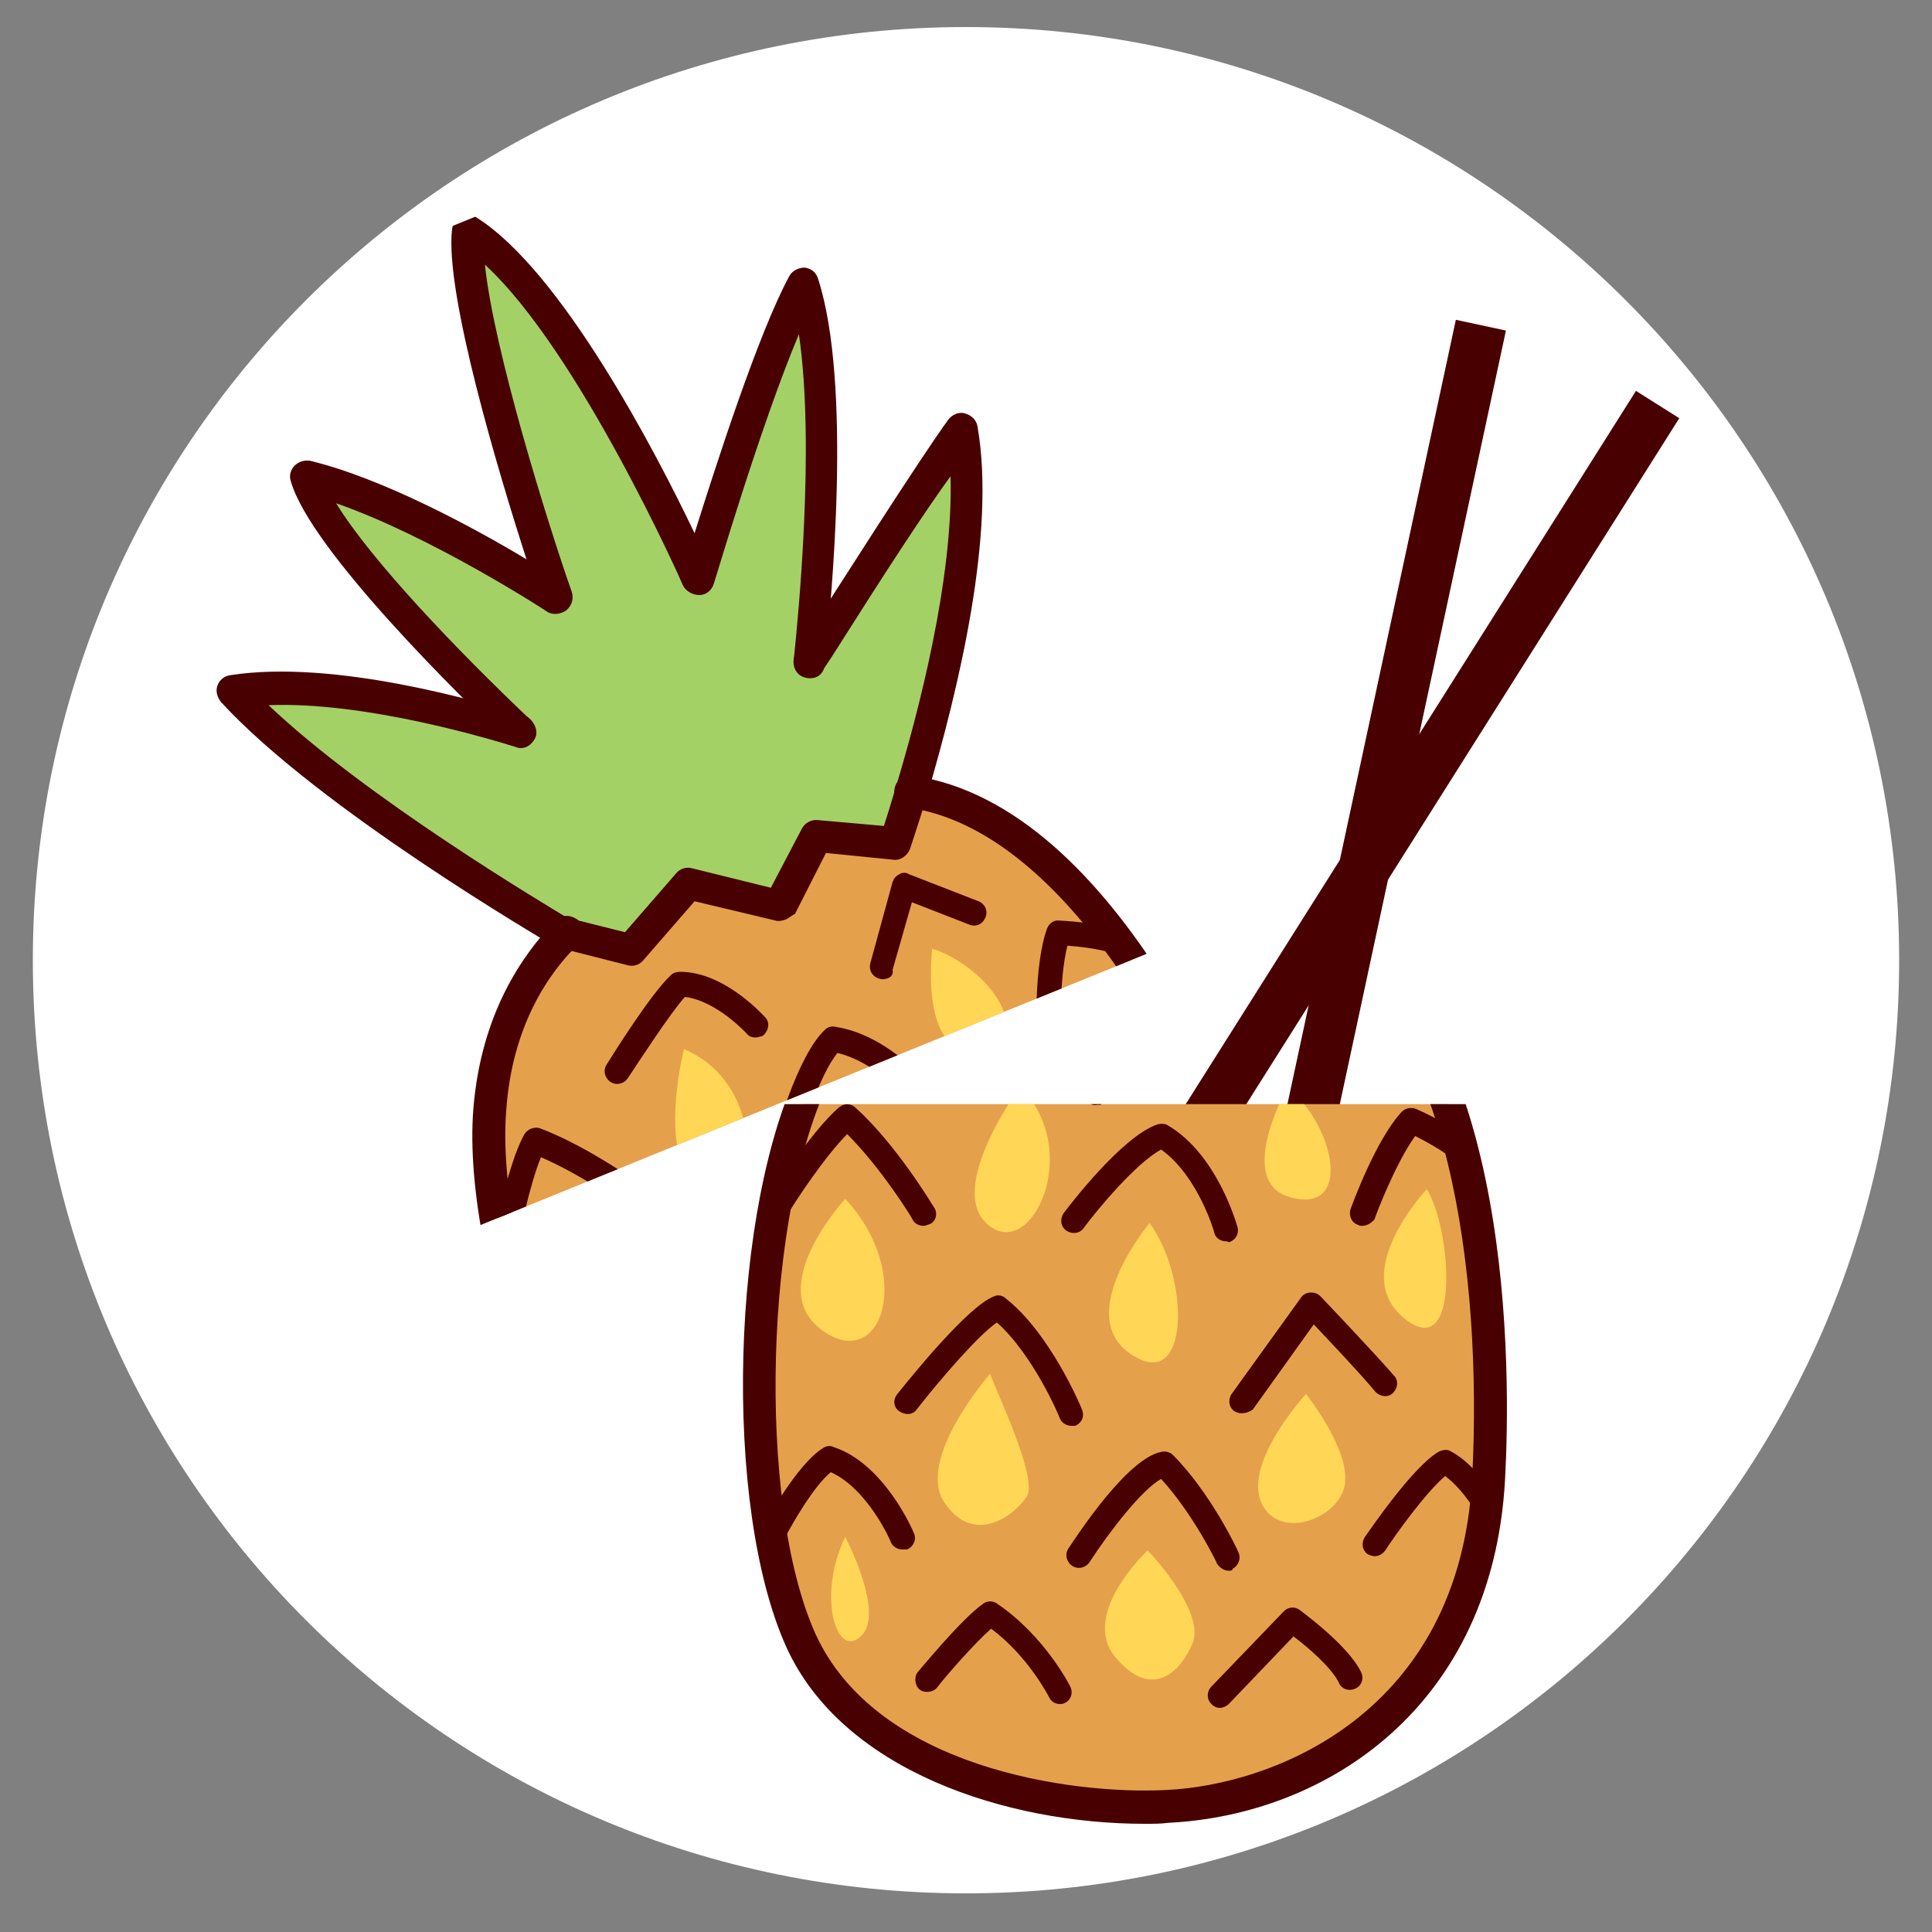 <?xml version="1.0" encoding="UTF-8"?> <svg xmlns="http://www.w3.org/2000/svg" xmlns:xlink="http://www.w3.org/1999/xlink" version="1.1" id="iconos" x="0px" y="0px" viewBox="0 0 200 200" style="enable-background:new 0 0 200 200;" xml:space="preserve"><rect x="0" y="0" width="200" height="200" fill="#808080" stroke="none"/> <style type="text/css"> .st0{fill:#FFFFFF;} .st1{fill:#490000;} .st2{clip-path:url(#SVGID_2_);} .st3{fill:#A3D165;} .st4{fill:#E5A04C;} .st5{fill:#FFD655;} .st6{clip-path:url(#SVGID_4_);} </style> <path class="st0" d="M100,196c53.4,0,96.6-43.3,96.6-96.6S153.4,2.8,100,2.8S3.4,46,3.4,99.4S46.6,196,100,196"></path> <g> <rect x="143.3" y="34.4" transform="matrix(0.846 0.534 -0.534 0.846 66.492 -65.162)" class="st1" width="5.3" height="96.1"></rect> <rect x="140.5" y="32.6" transform="matrix(0.978 0.21 -0.21 0.978 20.146 -28.282)" class="st1" width="5.3" height="96.1"></rect> <g> <defs> <rect id="SVGID_1_" x="65" y="114.3" width="100.8" height="80"></rect> </defs> <clipPath id="SVGID_2_"> <use xlink:href="#SVGID_1_" style="overflow:visible;"></use> </clipPath> <g class="st2"> <g> <g> <path class="st3" d="M132.9,80.1c1.1-0.8,18.9-13.5,23.5-16.3c-2.5,11.4-13.4,25.8-19,32.8c-2.1,2.6-3.5,4.2-3.5,4.2l-7.2-3.8 l-6.2,5.3l-7.9-5.6l-8.1,4.1l-5.4-4l-0.6-0.4c0,0-16.9-22-22.1-35.9c11.4,2.6,25.3,14.4,26.1,15.1 c-0.5-1.2-11.5-25.2-10.6-32.9c8.8,6.2,19.2,21.3,19.2,21.3s1.8-31.3,5.9-38.5c7.5,10.3,8.5,42.3,8.5,42.3s14.7-18.5,21.6-24.1 C146.1,56,133.5,79,132.9,80.1z"></path> <path class="st4" d="M137.3,96.7c14.5,8.5,18,35.1,16.9,56.6c-1.3,23.8-19.4,33.2-33.3,33.9c-12.2,0.6-31.6-3.5-37.9-17.2 c-6.3-13.8-5.6-44.6,1.6-59c4.2-8.5,10.2-12.3,14.4-14l5.4,4l8.1-4.1l7.9,5.6l6.2-5.3l7.2,3.8 C133.8,100.8,135.2,99.3,137.3,96.7z"></path> </g> <g> <path class="st1" d="M120.3,104.1c-0.3,0-0.7-0.1-1-0.3l-7-5.1l-7.2,3.6c-0.6,0.3-1.2,0.2-1.8-0.1l-5.9-4.3 c-0.1-0.1-0.3-0.2-0.4-0.4c-0.7-0.9-17.1-22.3-22.3-36.3c-0.2-0.6-0.1-1.2,0.3-1.7c0.4-0.5,1.1-0.7,1.6-0.5 c10.7,2.5,23.2,12.4,26.8,15.4c0.6,0.7,0.7,1.9,0.1,2.5c-0.7,0.6-1.6,0.7-2.2,0.1l0,0c-2.1-1.8-12.5-10.2-22-13.6 c5.8,12.7,18.7,29.9,20.3,32l5,3.6l7.2-3.6c0.6-0.3,1.2-0.2,1.7,0.1l6.8,4.9l5.2-4.5c0.5-0.5,1.3-0.5,1.9-0.2l6.1,3.2 c0.6-0.7,1.5-1.8,2.6-3.1c5.2-6.4,13.7-17.8,17.4-27.8c-3.9,2.6-10,6.9-18.4,12.9l-1.2,0.8c-0.6,0.7-1.6,0.6-2.3,0 c-0.7-0.6-0.6-1.8,0-2.5c0.1-0.1,0.2-0.2,0.3-0.3l1.2-0.8c4.5-3.2,18.4-13.1,22.4-15.5c0.6-0.3,1.3-0.3,1.9,0.1 c0.5,0.4,0.8,1.1,0.7,1.7c-2.4,10.9-11.9,24.3-19.4,33.5c-2.1,2.6-3.6,4.2-3.6,4.2c-0.5,0.6-1.3,0.7-2,0.4l-6.2-3.2l-5.4,4.6 C121.1,104,120.7,104.1,120.3,104.1z"></path> <path class="st1" d="M132.9,81.7c-0.3,0-0.5-0.1-0.8-0.2c-0.8-0.4-1.2-1.4-0.7-2.2c0,0,0.1-0.1,0.1-0.1 c1.9-3.5,10.3-19.4,13-30.8c-7.3,7.3-17.7,20.4-17.9,20.6c-0.4,0.6-1.2,0.8-1.9,0.5c-0.7-0.2-1.1-0.8-1.2-1.5 c0-0.3-0.9-26.6-6.5-38.5c-2.5,8.5-4,27.3-4.5,34.8c0,0.7-0.5,1.3-1.2,1.5c-0.7,0.2-1.4-0.1-1.8-0.7 c-0.1-0.1-8.2-11.8-15.9-18.6c1.2,6.8,5.9,18.9,10.2,28.4l-3,1.5C98.1,70.3,89.2,50,90.1,42.7c0.1-0.6,0.4-1.1,1-1.3 c0.5-0.2,1.2-0.2,1.7,0.2c6.3,4.4,13.2,13,16.9,17.9c0.7-9.1,2.5-28.8,5.8-34.6c0.3-0.5,0.8-0.8,1.4-0.9c0.6,0,1.1,0.2,1.5,0.7 c6.1,8.4,8,29.5,8.6,38.8c4.6-5.7,13.9-16.7,19.1-20.9c0.5-0.4,1.2-0.5,1.8-0.2c0.6,0.3,1,0.9,0.9,1.6 c-0.8,11.4-11.1,31.1-14.2,36.9C134.1,81.4,133.5,81.7,132.9,81.7z"></path> <path class="st1" d="M118.5,188.8c-14.3,0-31.3-5.5-37.1-18.3c-6.6-14.6-5.8-45.6,1.6-60.4c4.4-8.9,10.7-12.9,15.2-14.8 c0.9-0.4,1.8,0.1,2.2,0.9c0.4,0.9-0.1,1.8-0.9,2.2c-4,1.6-9.6,5.3-13.5,13.2c-6.9,13.8-7.7,43.9-1.6,57.5 c6.3,13.9,26.5,16.7,36.3,16.2c11.1-0.5,30.4-7.9,31.7-32.3c1.1-21.4-2.5-47.1-16-55c-0.8-0.5-1.1-1.5-0.6-2.3 c0.5-0.8,1.5-1.1,2.3-0.6c18.7,10.9,18.3,47.2,17.7,58.1c-1.3,23.4-18.4,34.7-34.9,35.5C120.2,188.8,119.4,188.8,118.5,188.8z"></path> </g> </g> <path class="st1" d="M95.6,126.9c-0.4,0-0.9-0.2-1.1-0.6c0-0.1-3.2-5.3-6.8-8.9c-2.2,2.2-5.3,6.8-6.4,8.7 c-0.4,0.6-1.2,0.8-1.8,0.4c-0.6-0.4-0.8-1.2-0.4-1.8c0.2-0.3,4.9-7.7,7.8-10.1c0.5-0.4,1.2-0.4,1.7,0.1c4.2,3.8,7.9,10,8.1,10.3 c0.4,0.6,0.2,1.4-0.4,1.7C96,126.8,95.8,126.9,95.6,126.9z"></path> <path class="st1" d="M113.4,114.4c-0.5,0-1-0.3-1.2-0.8c0,0-1.6-4.4-4.5-5.9c-2.2,1.1-6.9,4.3-8.6,5.6c-0.6,0.4-1.4,0.3-1.8-0.3 c-0.4-0.6-0.3-1.4,0.3-1.8c0.7-0.5,7.1-5.1,9.7-6.1c0.3-0.1,0.6-0.1,0.9,0c4.2,1.8,6.3,7.4,6.4,7.7c0.2,0.7-0.1,1.4-0.8,1.6 C113.7,114.3,113.6,114.4,113.4,114.4z"></path> <path class="st1" d="M126.9,128.5c-0.6,0-1.1-0.4-1.2-0.9c0-0.1-1.7-5.9-5.5-8.6c-2.6,1.4-6.6,6.2-8,8.1 c-0.4,0.6-1.2,0.7-1.8,0.3c-0.6-0.4-0.7-1.2-0.3-1.8c0.6-0.8,6-7.9,9.7-9.2c0.4-0.1,0.8-0.1,1.1,0.1c5.1,3,7.1,10.2,7.2,10.5 c0.2,0.7-0.2,1.4-0.9,1.6C127.1,128.5,127,128.5,126.9,128.5z"></path> <path class="st1" d="M141,126.9c-0.1,0-0.3,0-0.4-0.1c-0.7-0.2-1-1-0.8-1.6c0.1-0.3,2.6-7.2,5.3-10.1c0.4-0.4,1-0.5,1.5-0.3 c3.6,1.6,5.5,3.2,5.6,3.3c0.5,0.4,0.6,1.3,0.2,1.8c-0.5,0.5-1.3,0.6-1.8,0.2c0,0-1.5-1.2-4.1-2.5c-2.1,2.9-4.2,8.5-4.2,8.6 C142,126.6,141.5,126.9,141,126.9z"></path> <path class="st1" d="M127.8,113.7c-0.3,0-0.5-0.1-0.8-0.3c-0.6-0.4-0.7-1.2-0.2-1.8l5.3-6.9c0.2-0.3,0.6-0.5,0.9-0.5 c0.4,0,0.7,0.1,1,0.3l5.6,5.3c0.5,0.5,0.5,1.3,0.1,1.8c-0.5,0.5-1.3,0.5-1.8,0.1l-4.6-4.4l-4.5,5.8 C128.6,113.6,128.2,113.7,127.8,113.7z"></path> <path class="st1" d="M110.9,147.6c-0.5,0-1-0.3-1.2-0.8c0-0.1-2.7-6.5-6.5-9.9c-1.9,1.3-5.8,5.8-8.3,9c-0.4,0.6-1.2,0.6-1.8,0.2 c-0.6-0.4-0.7-1.2-0.2-1.8c1.2-1.5,7.3-9.1,10-10.1c0.4-0.2,0.9-0.1,1.2,0.2c4.6,3.6,7.8,11.2,7.9,11.5c0.3,0.7,0,1.4-0.7,1.7 C111.2,147.6,111.1,147.6,110.9,147.6z"></path> <path class="st1" d="M128.5,146.3c-0.3,0-0.5-0.1-0.7-0.2c-0.6-0.4-0.7-1.2-0.3-1.8l7.2-10c0.2-0.3,0.6-0.5,1-0.5 c0.4,0,0.7,0.1,1,0.4c0.2,0.2,5.7,6,7.6,8.2c0.5,0.5,0.4,1.3-0.1,1.8c-0.5,0.5-1.3,0.4-1.8-0.1c-1.3-1.6-4.7-5.2-6.4-7l-6.3,8.8 C129.3,146.2,128.9,146.3,128.5,146.3z"></path> <path class="st1" d="M93.4,160.4c-0.5,0-1-0.3-1.2-0.8c0-0.1-2.4-5.5-6.2-7.2c-1.8,1.5-3.9,5.2-4.7,6.7c-0.3,0.6-1.1,0.9-1.7,0.5 c-0.6-0.3-0.9-1.1-0.5-1.7c0.3-0.6,3.4-6.3,6.1-8c0.3-0.2,0.7-0.3,1.1-0.1c5.2,1.7,8.2,8.6,8.3,8.9c0.3,0.6,0,1.4-0.7,1.7 C93.7,160.4,93.5,160.4,93.4,160.4z"></path> <path class="st1" d="M127.2,162.6c-0.5,0-0.9-0.3-1.2-0.7c0-0.1-2.5-5.2-5.8-8.8c-2,1.1-5.4,5.5-7.4,8.6 c-0.4,0.6-1.2,0.8-1.8,0.4c-0.6-0.4-0.8-1.2-0.4-1.8c1-1.5,6.1-9.3,9.6-10c0.4-0.1,0.9,0,1.2,0.3c3.9,3.9,6.7,9.8,6.8,10.1 c0.3,0.6,0,1.4-0.6,1.7C127.6,162.6,127.4,162.6,127.2,162.6z"></path> <path class="st1" d="M142.3,161.1c-0.2,0-0.5-0.1-0.7-0.2c-0.6-0.4-0.7-1.2-0.3-1.8c0.5-0.7,4.9-7.2,7.6-8.8 c0.4-0.2,0.9-0.3,1.2-0.1c2.8,1.4,4.8,5.1,4.9,5.2c0.3,0.6,0.1,1.4-0.5,1.7c-0.6,0.3-1.4,0.1-1.7-0.5c-0.4-0.8-1.7-2.7-3.2-3.8 c-2,1.7-5.1,6-6.2,7.7C143.1,160.9,142.7,161.1,142.3,161.1z"></path> <path class="st1" d="M109.7,176.4c-0.5,0-0.9-0.3-1.1-0.7c0,0-2.1-4.2-6-7.1c-1.8,1.6-4.6,4.8-5.6,6.1c-0.4,0.5-1.3,0.6-1.8,0.2 c-0.5-0.4-0.6-1.3-0.2-1.8c0.2-0.2,4.5-5.5,6.8-7.1c0.4-0.3,1-0.3,1.4,0c4.9,3.3,7.5,8.4,7.6,8.6c0.3,0.6,0.1,1.4-0.6,1.7 C110,176.4,109.9,176.4,109.7,176.4z"></path> <path class="st1" d="M126.3,176.8c-0.3,0-0.6-0.1-0.9-0.4c-0.5-0.5-0.5-1.3,0-1.8l7.5-7.8c0.5-0.5,1.2-0.5,1.7-0.1 c0.5,0.4,5,3.7,6.3,6.4c0.3,0.6,0.1,1.4-0.6,1.7c-0.6,0.3-1.4,0.1-1.7-0.6c-0.7-1.5-3.1-3.6-4.7-4.8l-6.7,7 C127,176.6,126.6,176.8,126.3,176.8z"></path> <path class="st5" d="M87.5,124.1c0,0-8.5,9.2-2.4,13.6C91.2,142.2,94.8,132,87.5,124.1z"></path> <path class="st5" d="M105.6,112.5c0,0-7.8,10.6-3.3,14.3C106.8,130.6,112.2,119.1,105.6,112.5z"></path> <path class="st5" d="M119,126.6c0,0-8,9.6-1.9,13.6C123.2,144.3,123.2,132.3,119,126.6z"></path> <path class="st5" d="M133.3,112.5c0,0-5.7,10.1,0.5,11.5C139.9,125.5,138.3,116.8,133.3,112.5z"></path> <path class="st5" d="M147.7,123.1c0,0-8.2,8.7-2.3,13.4C151.2,141.2,150.3,127.3,147.7,123.1z"></path> <path class="st5" d="M135.2,144.3c0,0-6.3,6.8-4.7,11.1c1.7,4.2,8,1.9,8.7-1.6C139.9,150.2,135.2,144.3,135.2,144.3z"></path> <path class="st5" d="M102.5,142.2c0,0-7.8,8.9-4.7,13.4c3.1,4.5,7.3,1.2,8.5-0.7C107.5,153,103,143.8,102.5,142.2z"></path> <path class="st5" d="M118.8,160.5c0,0-7.1,6.6-3.3,11.1c3.8,4.5,6.8,1.4,8-1.6C124.6,166.9,119.7,161.4,118.8,160.5z"></path> <path class="st5" d="M87.5,159.1c0,0,4.2,8,1.6,10.3C86.5,171.8,84.6,165,87.5,159.1z"></path> </g> </g> <g> <defs> <rect id="SVGID_3_" x="14.6" y="19.9" transform="matrix(0.926 -0.377 0.377 0.926 -20.979 29.523)" width="100.8" height="96.9"></rect> </defs> <clipPath id="SVGID_4_"> <use xlink:href="#SVGID_3_" style="overflow:visible;"></use> </clipPath> <g class="st6"> <g> <g> <path class="st3" d="M83.9,68.3c0.7-1.2,12.4-19.6,15.6-23.9c2,11.5-2.7,29-5.3,37.6c-1,3.2-1.7,5.2-1.7,5.2l-8.1-0.8l-3.8,7.3 l-9.4-2.3l-6,6.8l-6.5-1.6L58,96.5c0,0-24-14-34-24.9c11.5-1.8,28.9,3.8,29.9,4.2c-0.9-0.9-20.2-19-22.3-26.5 c10.5,2.5,25.8,12.4,25.8,12.4S47.4,32,48.5,23.8c10.9,6.7,23.8,36,23.8,36s6.7-22.7,11-30.5C87,41,84,67,83.9,68.3z"></path> <path class="st4" d="M94.2,81.9c16.7,2.4,29.9,25.7,36.9,46c7.8,22.5-5.5,38.1-18,43.9c-11.1,5.1-30.6,8.7-41.6-1.7 c-11-10.4-22-39.1-20.8-55.2c0.7-9.4,4.8-15.2,8-18.4l6.5,1.6l6-6.8l9.4,2.3l3.8-7.3l8.1,0.8C92.5,87.1,93.2,85.1,94.2,81.9z"></path> </g> <g> <path class="st1" d="M81.3,95.2c-0.3,0.1-0.7,0.2-1,0.1l-8.4-2l-5.3,6.1c-0.4,0.5-1.1,0.7-1.7,0.5l-7.1-1.8 c-0.2,0-0.3-0.1-0.5-0.2c-1-0.6-24.3-14.2-34.4-25.2c-0.4-0.5-0.6-1.1-0.4-1.7c0.2-0.6,0.7-1,1.3-1.1 c10.8-1.7,26.1,2.8,30.6,4.2c0.8,0.4,1.4,1.5,1,2.3c-0.4,0.8-1.2,1.3-2.1,0.9l0,0c-2.6-0.8-15.5-4.7-25.5-4.3 c10.1,9.6,28.6,20.6,30.9,22l6,1.5l5.3-6.1c0.4-0.5,1.1-0.7,1.7-0.5l8.1,2l3.2-6.1c0.3-0.6,1-1,1.7-0.9l6.8,0.6 c0.3-0.9,0.7-2.2,1.2-3.9c2.4-7.9,6-21.7,5.7-32.3C95.7,53,91.6,59.3,86.1,68l-0.8,1.2c-0.3,0.9-1.2,1.2-2.1,0.9 c-0.9-0.3-1.3-1.4-0.9-2.3c0-0.1,0.1-0.3,0.2-0.4l0.8-1.2c3-4.7,12.1-19,14.9-22.8c0.4-0.5,1.1-0.8,1.7-0.6 c0.7,0.2,1.2,0.7,1.3,1.4c1.9,11-1.9,26.9-5.3,38.4c-1,3.2-1.7,5.3-1.7,5.3c-0.3,0.7-1,1.2-1.7,1.1l-7-0.7l-3.2,6.3 C81.9,94.8,81.6,95.1,81.3,95.2z"></path> <path class="st1" d="M84.5,69.8c-0.2,0.1-0.5,0.1-0.8,0.1c-0.9-0.1-1.6-0.9-1.5-1.8c0,0,0-0.1,0-0.1c0.4-3.9,2.2-21.9,0.5-33.4 c-4,9.5-8.7,25.6-8.8,25.8c-0.2,0.7-0.8,1.2-1.5,1.2c-0.7,0-1.4-0.4-1.7-1c-0.1-0.3-10.8-24.3-20.5-33.2 c0.9,8.8,6.5,26.8,9,33.9c0.2,0.7,0,1.4-0.6,1.9c-0.6,0.4-1.4,0.5-2,0.1c-0.1-0.1-12-7.8-21.8-11.2 c3.6,5.9,12.6,15.3,20.2,22.5L52.8,77c-4.9-4.6-20.7-20.1-22.7-27.2c-0.2-0.6,0-1.2,0.4-1.6c0.4-0.4,1-0.6,1.6-0.5 c7.5,1.8,17.1,7,22.4,10.2c-2.8-8.7-8.5-27.6-7.7-34.2c0.1-0.6,0.4-1.1,0.9-1.3c0.5-0.3,1.1-0.2,1.6,0.1 c8.8,5.5,18.6,24.3,22.6,32.7c2.2-7,6.6-20.7,9.8-26.6c0.3-0.6,1-0.9,1.6-0.9c0.7,0.1,1.2,0.5,1.4,1.2 c3.5,10.9,1.4,33,0.7,39.5C85.5,69,85,69.6,84.5,69.8z"></path> <path class="st1" d="M111.5,174.4c-13.2,5.4-31,6.7-41.2-3c-11.6-11-22.6-40.1-21.3-56.6c0.8-9.9,5.1-16,8.5-19.5 c0.7-0.7,1.7-0.6,2.4,0c0.7,0.7,0.6,1.7,0,2.4c-3.1,3-6.9,8.5-7.5,17.3c-1.2,15.4,9.4,43.6,20.2,53.9 c11.1,10.5,30.9,5.5,39.8,1.4c10.1-4.7,25.1-18.8,17.2-41.8c-7-20.2-20-42.7-35.6-44.9c-0.9-0.1-1.6-1-1.4-1.9 c0.1-0.9,1-1.6,1.9-1.4c21.4,3.1,34.7,36.9,38.3,47.1c7.7,22.2-4,39.1-18.9,46C113.1,173.8,112.3,174.1,111.5,174.4z"></path> </g> </g> <path class="st1" d="M66.9,125.7c-0.4,0.2-0.9,0.1-1.2-0.2c-0.1,0-5-3.7-9.7-5.7c-1.2,2.9-2.3,8.3-2.7,10.4 c-0.1,0.7-0.8,1.2-1.5,1c-0.7-0.1-1.2-0.8-1-1.5c0.1-0.4,1.6-9,3.5-12.3c0.3-0.5,1-0.8,1.6-0.6c5.3,2,11.1,6.3,11.4,6.5 c0.6,0.4,0.7,1.2,0.3,1.8C67.3,125.5,67.1,125.6,66.9,125.7z"></path> <path class="st1" d="M78.7,107.3c-0.5,0.2-1.1,0.1-1.4-0.3c0,0-3.1-3.4-6.4-3.8c-1.6,1.8-4.7,6.6-5.9,8.4 c-0.4,0.6-1.2,0.8-1.8,0.4c-0.6-0.4-0.8-1.2-0.4-1.8c0.5-0.8,4.6-7.4,6.7-9.3c0.2-0.2,0.6-0.3,0.9-0.3c4.6,0,8.6,4.5,8.8,4.7 c0.5,0.5,0.4,1.3-0.1,1.8C79,107.2,78.9,107.3,78.7,107.3z"></path> <path class="st1" d="M96.5,115.3c-0.5,0.2-1.1,0.1-1.5-0.4c0-0.1-3.8-4.8-8.3-5.9c-1.9,2.3-3.7,8.2-4.3,10.5 c-0.2,0.7-0.9,1.1-1.6,0.9c-0.7-0.2-1.1-0.9-0.9-1.6c0.3-1,2.6-9.5,5.5-12.2c0.3-0.3,0.7-0.4,1.1-0.3c5.9,0.9,10.4,6.8,10.6,7 c0.4,0.6,0.3,1.4-0.2,1.8C96.7,115.2,96.6,115.3,96.5,115.3z"></path> <path class="st1" d="M109,108.6c-0.1,0.1-0.3,0.1-0.4,0.1c-0.7,0-1.3-0.5-1.3-1.2c0-0.3-0.3-7.6,1.1-11.4 c0.2-0.5,0.7-0.9,1.3-0.8c3.9,0.2,6.3,0.9,6.4,1c0.7,0.2,1,0.9,0.8,1.6c-0.2,0.7-0.9,1-1.6,0.8c0,0-1.8-0.6-4.8-0.8 c-0.9,3.5-0.7,9.4-0.6,9.5C109.8,107.9,109.5,108.4,109,108.6z"></path> <path class="st1" d="M91.8,101.3c-0.3,0.1-0.5,0.1-0.8,0c-0.7-0.2-1.1-0.9-0.9-1.6l2.3-8.4c0.1-0.3,0.3-0.6,0.7-0.8 c0.3-0.2,0.7-0.2,1,0l7.2,2.8c0.7,0.3,1,1,0.7,1.7c-0.3,0.7-1,1-1.7,0.7l-5.9-2.3l-2,7C92.5,100.9,92.2,101.2,91.8,101.3z"></path> <path class="st1" d="M88.9,139.1c-0.5,0.2-1,0.1-1.4-0.3c-0.1-0.1-5-5-9.8-6.7c-1.2,2-3.2,7.6-4.3,11.4c-0.2,0.7-0.9,1.1-1.6,0.9 c-0.7-0.2-1.1-0.9-0.9-1.6c0.5-1.8,3.3-11.2,5.4-13.1c0.3-0.3,0.8-0.4,1.2-0.3c5.6,1.6,11.4,7.4,11.6,7.7c0.5,0.5,0.5,1.3,0,1.8 C89.2,138.9,89.1,139,88.9,139.1z"></path> <path class="st1" d="M104.7,131.3c-0.2,0.1-0.5,0.1-0.8,0.1c-0.7-0.2-1.1-0.9-0.9-1.5l2.9-12c0.1-0.4,0.3-0.7,0.7-0.8 c0.3-0.2,0.7-0.2,1.1,0c0.3,0.1,7.5,3.4,10.1,4.7c0.6,0.3,0.9,1.1,0.6,1.7c-0.3,0.6-1.1,0.9-1.7,0.5c-1.8-0.9-6.3-3-8.6-4 l-2.5,10.5C105.4,130.8,105.1,131.2,104.7,131.3z"></path> <path class="st1" d="M77.5,157.6c-0.5,0.2-1,0.1-1.4-0.3c0,0-4.3-4.2-8.4-4.4c-1.1,2.1-1.7,6.3-1.8,8c-0.1,0.7-0.7,1.2-1.4,1.1 c-0.7-0.1-1.2-0.7-1.1-1.4c0.1-0.7,0.7-7.1,2.6-9.7c0.2-0.3,0.6-0.5,1-0.5c5.5-0.4,10.8,4.9,11,5.1c0.5,0.5,0.5,1.3,0,1.8 C77.8,157.4,77.7,157.5,77.5,157.6z"></path> <path class="st1" d="M109.7,146.9c-0.4,0.2-1,0.1-1.3-0.2c0,0-4.3-3.9-8.7-6c-1.4,1.8-2.9,7.1-3.6,10.8c-0.1,0.7-0.8,1.1-1.5,1 c-0.7-0.1-1.1-0.8-1-1.5c0.3-1.8,2.2-10.9,5.1-12.9c0.3-0.2,0.8-0.3,1.2-0.1c5,2.1,9.9,6.6,10.1,6.8c0.5,0.5,0.6,1.3,0.1,1.8 C110,146.7,109.9,146.8,109.7,146.9z"></path> <path class="st1" d="M123.1,139.8c-0.2,0.1-0.5,0.1-0.7,0.1c-0.7-0.1-1.1-0.8-1-1.5c0.2-0.9,1.9-8.5,3.7-11 c0.3-0.4,0.7-0.6,1.1-0.5c3.2,0.2,6.4,2.9,6.5,3c0.5,0.4,0.6,1.2,0.2,1.8c-0.4,0.5-1.2,0.6-1.8,0.2c-0.7-0.5-2.6-1.9-4.4-2.3 c-1.2,2.3-2.5,7.5-2.9,9.4C123.7,139.3,123.4,139.6,123.1,139.8z"></path> <path class="st1" d="M98.6,166.3c-0.4,0.2-0.9,0.1-1.3-0.2c0,0-3.6-3.1-8.3-4.3c-1.1,2.2-2.4,6.2-2.9,7.8c-0.2,0.7-0.9,1-1.6,0.8 c-0.7-0.2-1-0.9-0.8-1.6c0.1-0.3,2.1-6.8,3.6-9.2c0.3-0.4,0.8-0.7,1.3-0.6c5.8,1.2,10.2,5,10.3,5.1c0.5,0.5,0.6,1.3,0.1,1.8 C99,166.1,98.8,166.2,98.6,166.3z"></path> <path class="st1" d="M114.2,160.3c-0.3,0.1-0.6,0.1-1,0c-0.7-0.3-1-1-0.7-1.7l4-10.1c0.2-0.6,0.9-0.9,1.5-0.8 c0.6,0.2,6,1.6,8.3,3.6c0.5,0.5,0.6,1.3,0.1,1.8c-0.5,0.5-1.3,0.6-1.8,0.1c-1.3-1.1-4.3-2.1-6.2-2.7l-3.6,9 C114.7,159.9,114.5,160.2,114.2,160.3z"></path> <path class="st5" d="M58.4,126.1c0,0-4.4,11.7,3,13.5C68.7,141.5,68.1,130.8,58.4,126.1z"></path> <path class="st5" d="M70.8,108.6c0,0-3.2,12.7,2.4,14.5C78.7,124.9,79.4,112.2,70.8,108.6z"></path> <path class="st5" d="M88.5,116.6c0,0-3.8,11.9,3.4,13.3C99.1,131.4,94.6,120.3,88.5,116.6z"></path> <path class="st5" d="M96.5,98.2c0,0-1.4,11.5,4.8,10.5C107.5,107.7,102.6,100.2,96.5,98.2z"></path> <path class="st5" d="M113.8,102.6c0,0-4.3,11.2,2.9,13.3C123.9,118,117.8,105.5,113.8,102.6z"></path> <path class="st5" d="M110.2,126.9c0,0-3.3,8.7-0.2,12c3.1,3.3,8.1-1.3,7.4-4.8C116.8,130.5,110.2,126.9,110.2,126.9z"></path> <path class="st5" d="M79.1,137.2c0,0-3.8,11.2,0.7,14.2c4.5,3,7.2-1.7,7.6-3.8C87.8,145.4,80.2,138.6,79.1,137.2z"></path> <path class="st5" d="M101.1,148.1c0,0-4.1,8.8,1.1,11.5c5.2,2.7,6.8-1.3,6.8-4.5C108.9,151.8,102.3,148.6,101.1,148.1z"></path> <path class="st5" d="M71.6,158.6c0,0,6.9,5.8,5.4,9C75.5,170.7,71.2,165.1,71.6,158.6z"></path> </g> </g> </g> </svg> 